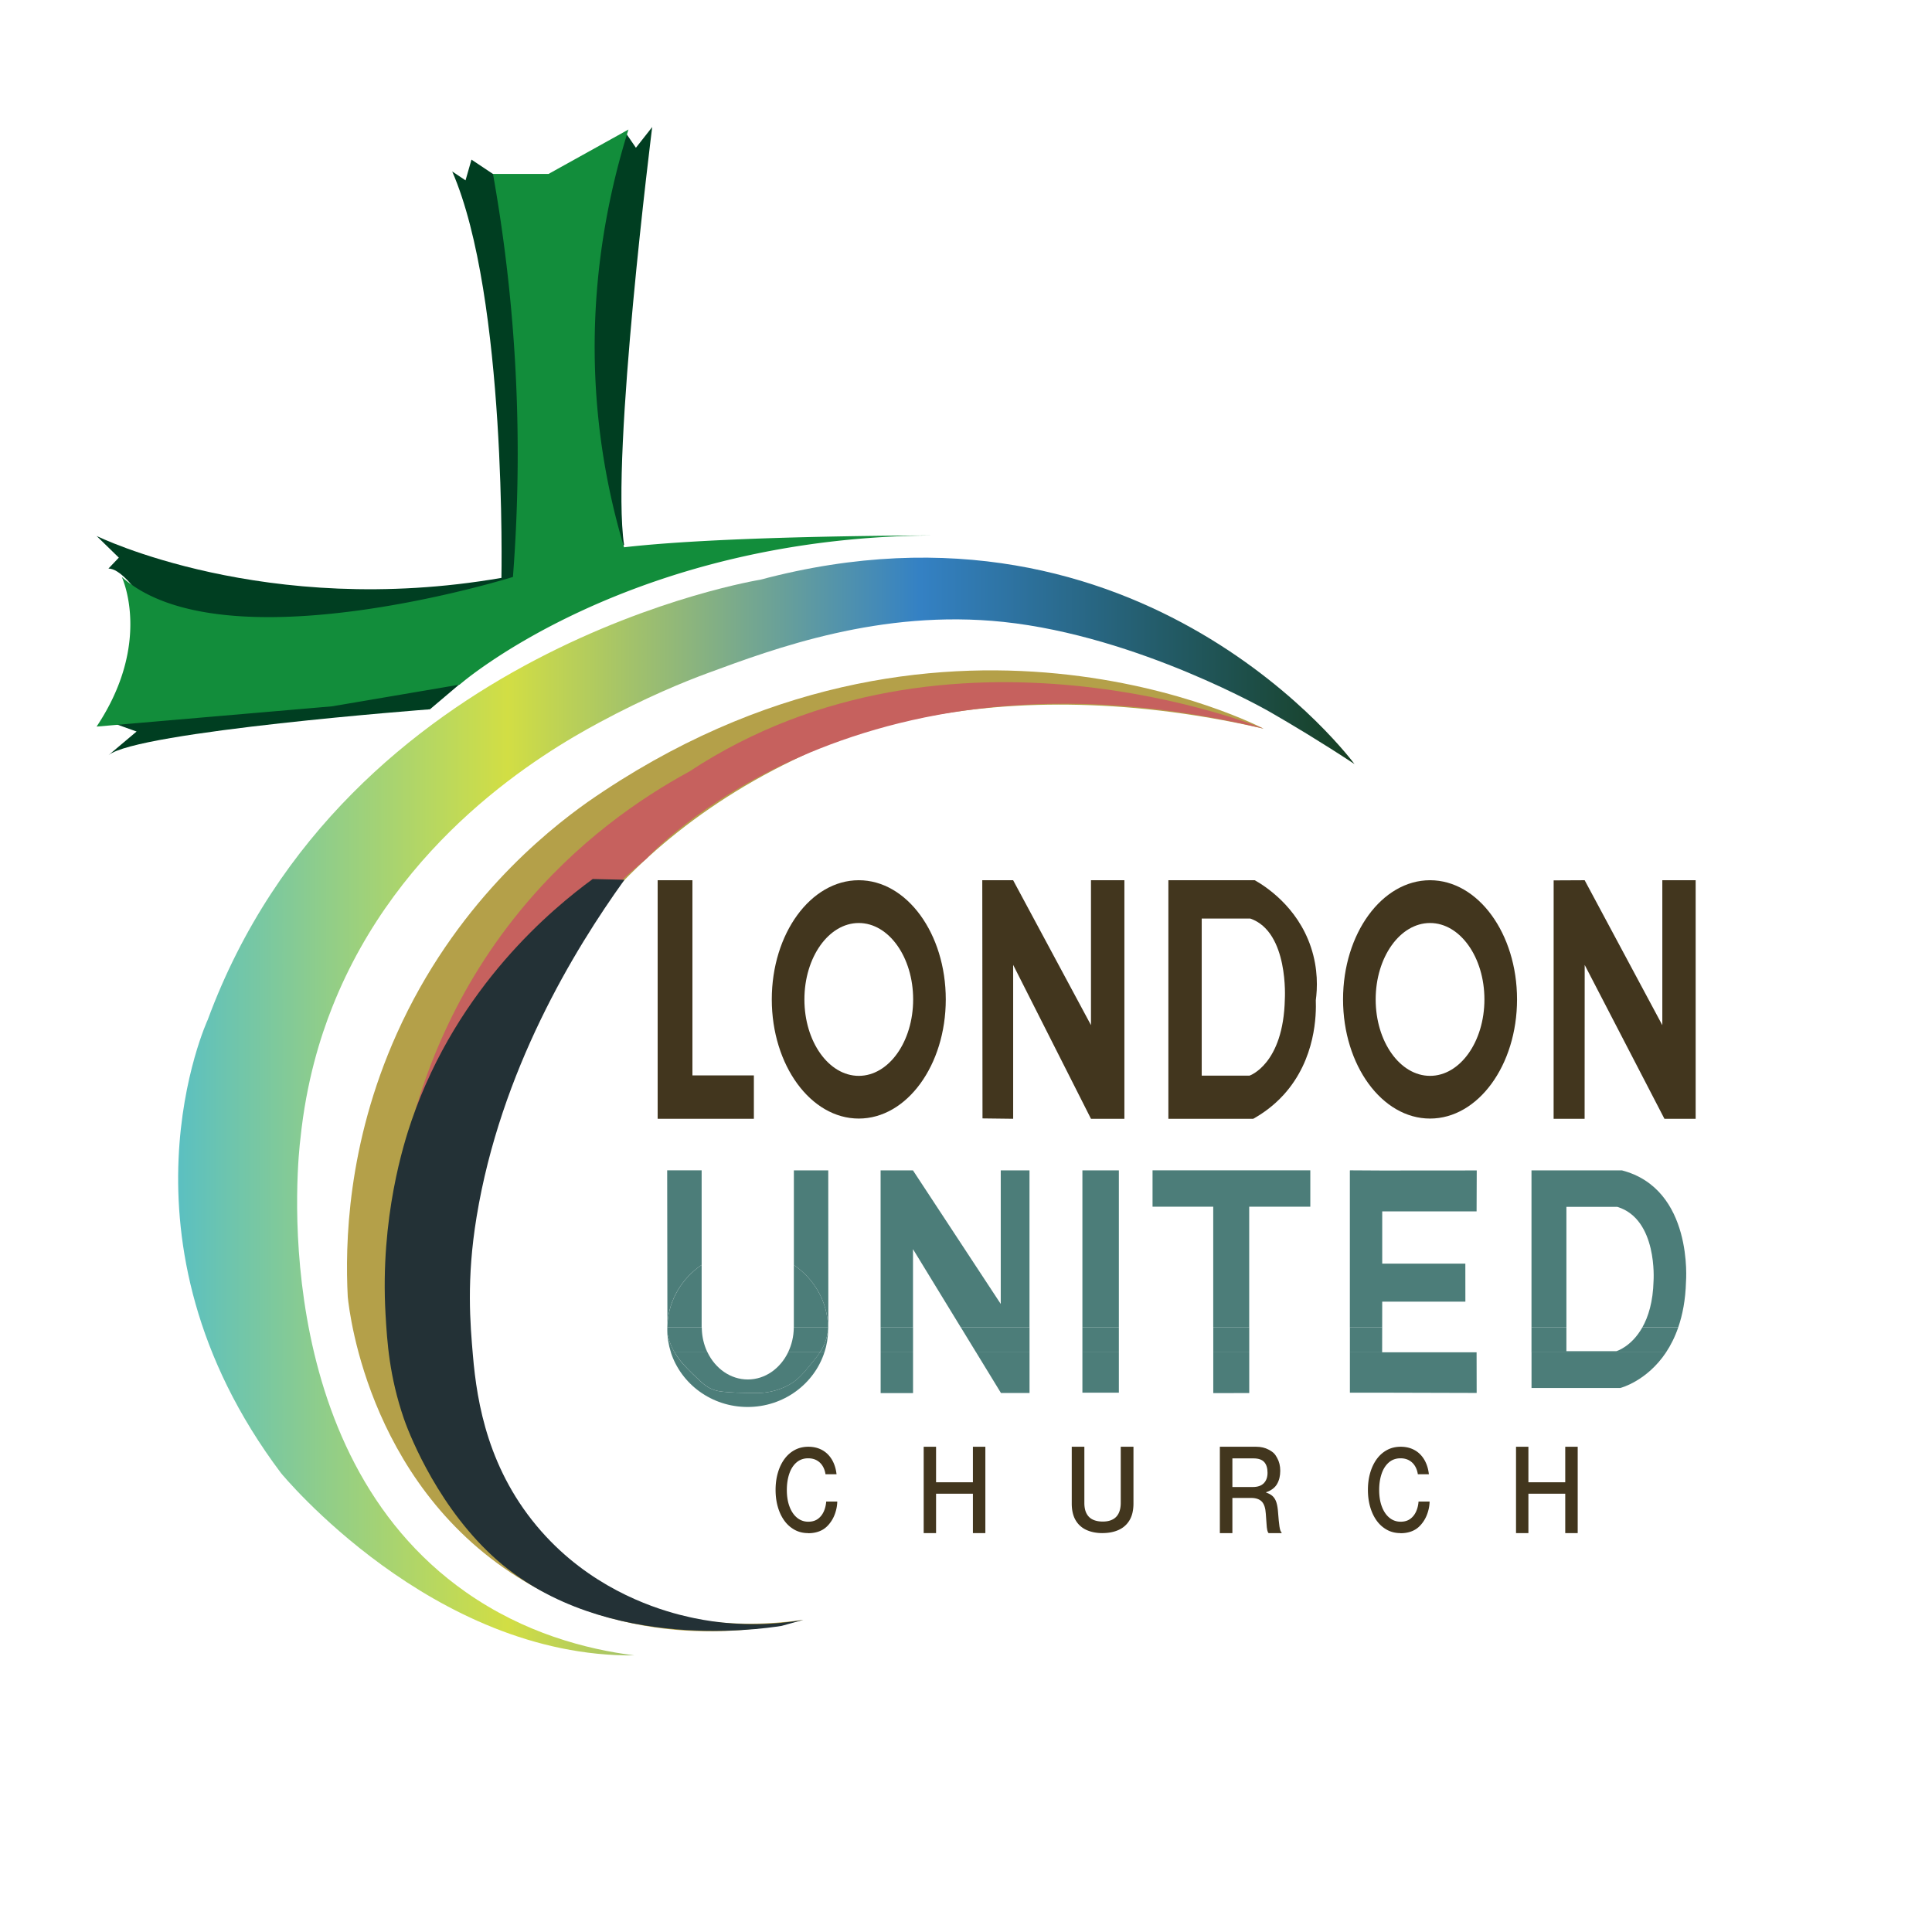 <?xml version="1.0" encoding="UTF-8"?>
<svg data-bbox="25.67 33.75 424.97 406.195" viewBox="0 0 513.45 513.45" xmlns="http://www.w3.org/2000/svg" data-type="ugc">
    <g>
        <defs>
            <linearGradient gradientUnits="userSpaceOnUse" y2="294.07" x2="359.99" y1="294.07" x1="47.34" id="b4d22227-4929-4417-902e-0bf236467648">
                <stop stop-color="#5bc0c1" offset="0"/>
                <stop stop-color="#d2de44" offset=".28"/>
                <stop stop-color="#3481c4" offset=".63"/>
                <stop stop-color="#163e20" offset="1"/>
            </linearGradient>
        </defs>
        <path d="M359.99 203.08s-55.92-76.2-157.9-49.02c0 0-110.26 17.72-146.88 116.95 0 0-27.17 58.48 19.49 120.5 0 0 40.17 49.02 93.92 48.43-12.96-1.64-29.29-5.95-44.74-16.76-53.61-37.51-44.53-116.79-44.05-120.47 1.57-15.38 5.36-27.21 8.43-34.96 17.72-44.84 55.81-67.55 70.92-75.69 12.58-6.77 22.58-10.85 28.94-13.19 17.62-6.5 45.92-17.04 78.56-13.59 36.01 3.82 70.87 23.95 70.87 23.95 5.84 3.36 13.55 7.98 22.46 13.85Z" fill="url(#b4d22227-4929-4417-902e-0bf236467648)"/>
        <path d="M335.77 193.63s-86.24-45.48-179.56 19.49c-11.36 8.04-35.4 27.39-50.75 61.57-13.29 29.59-13.75 56.23-13.04 69.95.47 4.68 6.08 52.66 49.1 76.85 32.4 18.21 64.59 10.88 71.98 9-9.25 1.32-38.54 4.28-61.53-14.09-32.1-25.65-28.54-74.18-27.65-86.32.51-6.94 1.53-12.64 2.36-16.54 1.99-13.24 7.29-37.71 24.84-62.39 12.9-18.13 32.43-36.72 61.97-50.42 0 0 44.9-24.81 122.27-7.09Z" fill="#b4a049"/>
        <path d="M335.77 193.63s-83.28-34.26-152.59 11.42c-12.77 6.95-29.87 18.51-45.13 37.21-36.38 44.56-35.31 96.56-34.41 112.03 2.76 4.2 5.51 8.4 8.27 12.6l10.58-38.21s-.44-59.59 49.22-100.39c0 0 54.79-61.04 164.06-34.66" fill="#c6615e"/>
        <path d="M165.96 233.8c-2.81-.06-5.63-.13-8.44-.19-10.51 7.7-35.8 28.39-48.13 64.16-2.04 5.93-8.4 25.8-6.93 51.51.42 7.31 1.01 16.48 4.87 27.73.8 2.34 7.61 20.99 22.17 35.2 27.97 27.3 72.42 20.81 78.24 19.88l5.75-1.59c-2.63.46-4.78.69-6.19.82-8.98.83-16.77-.04-22.74-1.27 0 0-2.07-.43-4.05-.94-8.21-2.14-23.91-7.68-36.67-22.17-14.02-15.93-17.07-33.92-18.16-46.76-.7-8.26-1.77-20.09.98-36.78 6.39-38.89 25.9-70.95 39.3-89.59Z" fill="#233136"/>
        <path d="M173.33 33.76 169 39.27l-2.55-3.74-21.07 20.28-20.08-13.39-1.58 5.51-3.54-2.36c14.57 33.47 13.08 108.01 13.08 108.01-62.86 10.88-107.59-11.14-107.59-11.14l5.91 5.76-2.76 2.9c5.91 0 15.75 19.29 15.75 19.29l-13.78 22.05 5.51 1.97-7.48 6.3c7.48-6.3 85.45-12.21 85.45-12.21l51.58-43.71c-3.54-23.63 7.48-111.04 7.48-111.04Z" fill="#003e21"/>
        <path d="M167.03 34.42c-7.09 3.94-14.18 7.88-21.26 11.81h-14.75a423 423 0 0 1 5.3 41.59c1.88 24.26 1.48 46.31 0 65.51 0 0-76.79 24.02-103.96 0 0 0 8.27 17.33-6.69 39.77 20.87-1.8 41.74-3.59 62.61-5.39l33.86-5.76s45.28-39.65 127.19-39.65c0 0-55.46-.09-83.48 3.15-2.9-9.7-5.44-21.04-6.79-33.82-3.42-32.38 2.38-59.43 7.97-77.23Z" fill="#128d3b"/>
        <path d="M214.78 407.44c-1.31 0-2.49-.28-3.55-.85a8.2 8.2 0 0 1-2.73-2.39c-.76-1.03-1.35-2.25-1.76-3.65s-.62-2.93-.62-4.58.2-3.13.6-4.53.98-2.61 1.73-3.65c.76-1.04 1.67-1.85 2.75-2.43s2.28-.87 3.63-.87c1.05 0 2 .17 2.85.5s1.58.8 2.2 1.39c.69.67 1.24 1.46 1.65 2.39.41.92.67 1.93.79 3.03h-2.93c-.13-.84-.39-1.58-.78-2.21s-.91-1.13-1.56-1.49c-.64-.36-1.4-.54-2.27-.54-1.22 0-2.25.37-3.1 1.1s-1.49 1.74-1.92 3.01-.65 2.71-.65 4.32.23 3.13.71 4.39c.47 1.26 1.13 2.25 1.99 2.96s1.86 1.07 3 1.07c1.01 0 1.85-.24 2.53-.73s1.2-1.14 1.57-1.95.59-1.7.66-2.67h2.94c-.02 1.09-.23 2.17-.61 3.24a8.8 8.8 0 0 1-1.58 2.78c-.68.82-1.48 1.43-2.41 1.81-.93.39-1.98.58-3.15.58Z" fill="#42361e"/>
        <path d="M245.48 407.44v-22.95h3.29v9.44h9.79v-9.44h3.31v22.95h-3.31v-10.47h-9.79v10.47z" fill="#42361e"/>
        <path d="M293.03 407.44c-1.64 0-3.08-.28-4.3-.84a6.3 6.3 0 0 1-2.87-2.58c-.68-1.16-1.03-2.65-1.03-4.45v-15.08h3.35v14.92c0 1.13.19 2.07.57 2.8s.93 1.28 1.66 1.63 1.61.53 2.66.53 1.88-.18 2.59-.54c.72-.36 1.26-.91 1.63-1.65s.56-1.68.56-2.81v-14.89h3.38v15.08c0 1.81-.35 3.29-1.04 4.45s-1.66 2.02-2.89 2.58-2.66.84-4.27.84Z" fill="#42361e"/>
        <path d="M324.19 407.44v-22.95h9.66q1.89 0 3.33.78c1.44.78 1.71 1.26 2.25 2.22s.81 2.09.81 3.38c0 1.39-.29 2.56-.86 3.54s-1.54 1.7-2.9 2.17v.09c.76.24 1.35.57 1.79 1s.76.99.97 1.68q.315 1.035.42 2.61c.06.79.12 1.5.18 2.12s.12 1.15.19 1.6.15.81.24 1.07.2.43.32.51v.18h-3.44q-.24-.21-.36-.78c-.12-.57-.14-.93-.19-1.64s-.11-1.63-.2-2.76c-.09-1.5-.45-2.56-1.07-3.21-.63-.64-1.58-.96-2.87-.96h-4.94v9.35h-3.32Zm3.32-12.25h5.44c1.3 0 2.27-.34 2.93-1.02s.98-1.6.98-2.76c0-1.25-.29-2.19-.88-2.85s-1.55-.98-2.89-.98h-5.57v7.61Z" fill="#42361e"/>
        <path d="M372.2 407.44c-1.31 0-2.49-.28-3.55-.85a8.2 8.2 0 0 1-2.73-2.39c-.76-1.03-1.35-2.25-1.76-3.65s-.62-2.93-.62-4.58.2-3.13.6-4.53c.4-1.39.98-2.61 1.73-3.65.76-1.04 1.67-1.85 2.75-2.43q1.605-.87 3.63-.87c1.05 0 2 .17 2.85.5s1.58.8 2.2 1.39c.69.67 1.24 1.46 1.65 2.39.41.92.67 1.93.79 3.03h-2.93c-.13-.84-.39-1.58-.78-2.21s-.91-1.13-1.56-1.49c-.64-.36-1.4-.54-2.27-.54-1.22 0-2.25.37-3.1 1.1-.85.74-1.49 1.74-1.92 3.01s-.65 2.71-.65 4.32.23 3.13.71 4.39c.47 1.26 1.13 2.25 1.99 2.96s1.86 1.07 3 1.07c1.01 0 1.85-.24 2.53-.73s1.2-1.14 1.57-1.95q.555-1.215.66-2.67h2.94c-.02 1.09-.23 2.17-.61 3.24a8.8 8.8 0 0 1-1.58 2.78c-.68.82-1.48 1.43-2.41 1.81-.93.39-1.98.58-3.15.58Z" fill="#42361e"/>
        <path d="M402.9 407.44v-22.95h3.29v9.44h9.79v-9.44h3.31v22.95h-3.31v-10.47h-9.79v10.47z" fill="#42361e"/>
        <path d="M174.78 233.93v63.4h25.57V285.8h-16.33v-51.87z" fill="#42361e"/>
        <path d="m261.11 297.23-.06-63.3h8.2c6.9 12.84 13.79 25.67 20.69 38.51v-38.51h8.88v63.4h-8.88c-6.89-13.63-13.79-27.27-20.68-40.9v40.9c-2.72-.03-5.43-.07-8.15-.1" fill="#42361e"/>
        <path d="M333.47 233.93h-22.96v63.4h22.55c2.47-1.38 5.36-3.39 8.06-6.35 8.65-9.5 8.7-21.52 8.57-25.15.41-3.08.66-8.26-1.3-14.12-3.66-10.95-12.38-16.33-14.92-17.78m7.99 31.59c-.37 17.34-9.39 20.34-9.39 20.34h-12.7v-41.74h12.92c10.27 3.57 9.17 21.4 9.17 21.4" fill="#42361e"/>
        <path d="M412.89 297.33c0-21.12 0-42.24.01-63.36 2.75-.01 5.5-.02 8.24-.04l20.64 38.52v-38.52h8.86v63.4h-8.3c-7.06-13.63-14.12-27.26-21.19-40.89 0 13.63-.02 27.26-.02 40.89z" fill="#42361e"/>
        <path d="M228.23 233.93c-12.77 0-23.12 14.18-23.12 31.67s10.35 31.67 23.12 31.67 23.12-14.18 23.12-31.67-10.35-31.67-23.12-31.67m0 51.99c-7.98 0-14.45-9.09-14.45-20.31s6.47-20.31 14.45-20.31 14.45 9.09 14.45 20.31-6.47 20.31-14.45 20.31" fill="#42361e"/>
        <path d="M380.05 233.93c-12.77 0-23.12 14.18-23.12 31.67s10.35 31.67 23.12 31.67 23.12-14.18 23.12-31.67-10.35-31.67-23.12-31.67m0 51.99c-7.98 0-14.45-9.09-14.45-20.31s6.47-20.31 14.45-20.31 14.45 9.09 14.45 20.31-6.47 20.31-14.45 20.31" fill="#42361e"/>
        <path d="M332 352.77v6.63h26.75v-6.63z" fill="none"/>
        <path d="M273.61 352.77v6.63h14.05v-6.63z" fill="none"/>
        <path d="M242.65 352.77h12.7c-4.23-6.93-8.47-13.85-12.7-20.78z" fill="none"/>
        <path d="M242.65 352.77v6.63h16.76l-4.05-6.63h-12.7Z" fill="none"/>
        <path d="M220.14 352.77c-.01.15-.03.33-.05.5-.01 2.13-.35 4.19-.98 6.12h14.93v-6.63h-13.91Z" fill="none"/>
        <path d="M297.35 352.77v6.63h25.09v-6.63z" fill="none"/>
        <path d="M439.45 340.39s1.15-16.38-9.62-19.65h-13.54v32.03h20.19c1.58-2.8 2.84-6.77 2.98-12.37Z" fill="none"/>
        <path d="M429.6 359.08s3.97-1.16 6.87-6.31h-20.19v6.31h13.31Z" fill="none"/>
        <path d="M367.34 352.77c0 2.21 0 4.42-.01 6.63h39.69v-6.63h-39.67Z" fill="none"/>
        <path d="m255.36 352.77 4.05 6.63h14.2v-6.63z" fill="#4c7d79"/>
        <path d="M242.65 331.99c4.23 6.93 8.47 13.85 12.7 20.78h18.25v-41.73h-7.64v35.5c-7.78-11.83-15.55-23.67-23.33-35.5h-8.6v41.74h8.61V332Z" fill="#4c7d79"/>
        <path d="M234.04 370.23h8.61V359.4h-8.61v10.84Z" fill="#4c7d79"/>
        <path d="M266.02 370.21h7.59v-10.82h-14.2c2.2 3.61 4.41 7.21 6.61 10.82" fill="#4c7d79"/>
        <path d="M234.04 352.77v6.63h8.61v-6.63z" fill="#4c7d79"/>
        <path d="M220.09 353.17v.1c.02-.17.04-.35.05-.5h-.07c0 .14.02.27.02.41Z" fill="#4c7d79"/>
        <path d="M220.07 352.77h.07c0-13.91-.01-27.82-.02-41.73h-9.14v25.15c5.4 3.68 8.96 9.72 9.1 16.58Z" fill="#4c7d79"/>
        <path d="M186.47 336.17v-25.14h-9.16l.06 40.8c.43-6.48 3.91-12.15 9.09-15.66Z" fill="#4c7d79"/>
        <path fill="#4c7d79" d="M297.35 352.77v6.63h-9.69v-6.63z"/>
        <path fill="#4c7d79" d="M297.35 359.39v10.73h-9.69v-10.73z"/>
        <path fill="#4c7d79" d="M297.35 311.04v41.73h-9.69v-41.73z"/>
        <path d="M332 320.69h16.23v-9.66H306.3v9.66h16.13v32.08h9.56v-32.08Z" fill="#4c7d79"/>
        <path d="M322.44 370.23c3.18 0 6.37 0 9.56-.01V359.4h-9.56v10.84Z" fill="#4c7d79"/>
        <path d="M322.44 352.77v6.63H332v-6.63z" fill="#4c7d79"/>
        <path d="M367.35 345.93h22.09c0-3.37 0-6.74-.01-10.11h-22.09v-13.88h25.08c.01-3.63.02-7.26.04-10.88-8.38 0-16.77.02-25.15.02-2.82-.02-5.64-.03-8.47-.05-.03.02-.07.03-.1.05v41.7h8.59c0-2.28 0-4.56.01-6.83Z" fill="#4c7d79"/>
        <path d="M367.34 352.77h-8.59v6.63h8.57c0-2.21 0-4.42.01-6.63Z" fill="#4c7d79"/>
        <path d="M358.75 359.39v10.73h8.6c8.36.02 16.73.05 25.09.07 0-3.6-.01-7.2-.02-10.8z" fill="#4c7d79"/>
        <path d="M407.01 368.87h23.61s7.01-1.75 12.16-9.47h-35.76v9.47Z" fill="#4c7d79"/>
        <path d="M429.6 359.08h-13.31v-6.31h-9.28v6.63h35.76c1.23-1.85 2.35-4.04 3.24-6.63h-9.54c-2.9 5.15-6.87 6.31-6.87 6.31" fill="#4c7d79"/>
        <path d="M431.03 311.04h-24.02v41.73h9.28v-32.03h13.54c10.77 3.28 9.62 19.65 9.62 19.65-.14 5.61-1.4 9.58-2.98 12.37h9.54c1.15-3.33 1.93-7.31 2.06-12.09 0 0 2.05-24.7-17.06-29.64Z" fill="#4c7d79"/>
        <path d="M219.31 356.66c-.29.79-.68 1.64-1.4 2.73h1.2c.63-1.93.97-3.99.98-6.12-.1.91-.3 2.08-.78 3.39" fill="#4c7d79"/>
        <path d="M216.15 361.74c-2.58 3.15-3.87 4.73-5.95 5.99-3.62 2.2-7.19 2.48-9.03 2.49-1.39.02-3.36 0-5.73-.12-2.8-.16-4.22-.24-5.53-.66-2.12-.67-3.4-1.94-5.97-4.45-1.63-1.6-3.36-3.34-4.68-5.6h-.98c2.72 8.42 10.83 14.53 20.41 14.53s17.68-6.11 20.41-14.53h-1.2c-.44.67-1.01 1.44-1.75 2.35" fill="#4c7d79"/>
        <path d="M177.76 355.91c-.19-.64-.3-1.18-.37-1.55v-1.59h-.05c0 .14-.02.27-.02.41 0 2.17.35 4.26.98 6.22h.98c-.61-1.04-1.13-2.18-1.52-3.49" fill="#4c7d79"/>
        <path d="M177.38 351.82c-.02.31-.04.63-.05.94h.05z" fill="#4c7d79"/>
        <path d="M186.47 352.77v-16.6c-5.17 3.51-8.66 9.17-9.09 15.66v.94h9.08Z" fill="#4c7d79"/>
        <path d="M210.97 336.19v16.58h9.11c-.14-6.86-3.7-12.9-9.1-16.58Z" fill="#4c7d79"/>
        <path d="M217.91 359.39c.72-1.1 1.11-1.94 1.4-2.73.48-1.31.68-2.48.78-3.39v-.1c0-.14-.02-.27-.02-.41h-9.11v.05c-.02 2.38-.57 4.62-1.52 6.58z" fill="#4c7d79"/>
        <path d="M198.73 366.61c-4.61 0-8.63-2.92-10.71-7.22h-8.74c1.32 2.26 3.04 4 4.68 5.6 2.57 2.51 3.85 3.78 5.97 4.45 1.3.41 2.73.5 5.53.66 2.37.13 4.35.14 5.73.12 1.83-.01 5.4-.3 9.03-2.49 2.09-1.27 3.38-2.84 5.95-5.99.75-.91 1.31-1.68 1.75-2.35h-8.47c-2.08 4.3-6.1 7.22-10.71 7.22Z" fill="#4c7d79"/>
        <path d="M177.39 354.36a15.4 15.4 0 0 0 1.89 5.04h8.74c-.93-1.92-1.47-4.12-1.51-6.47 0-.05-.03-.11-.04-.16h-9.08z" fill="#4c7d79"/>
    </g>
</svg>

